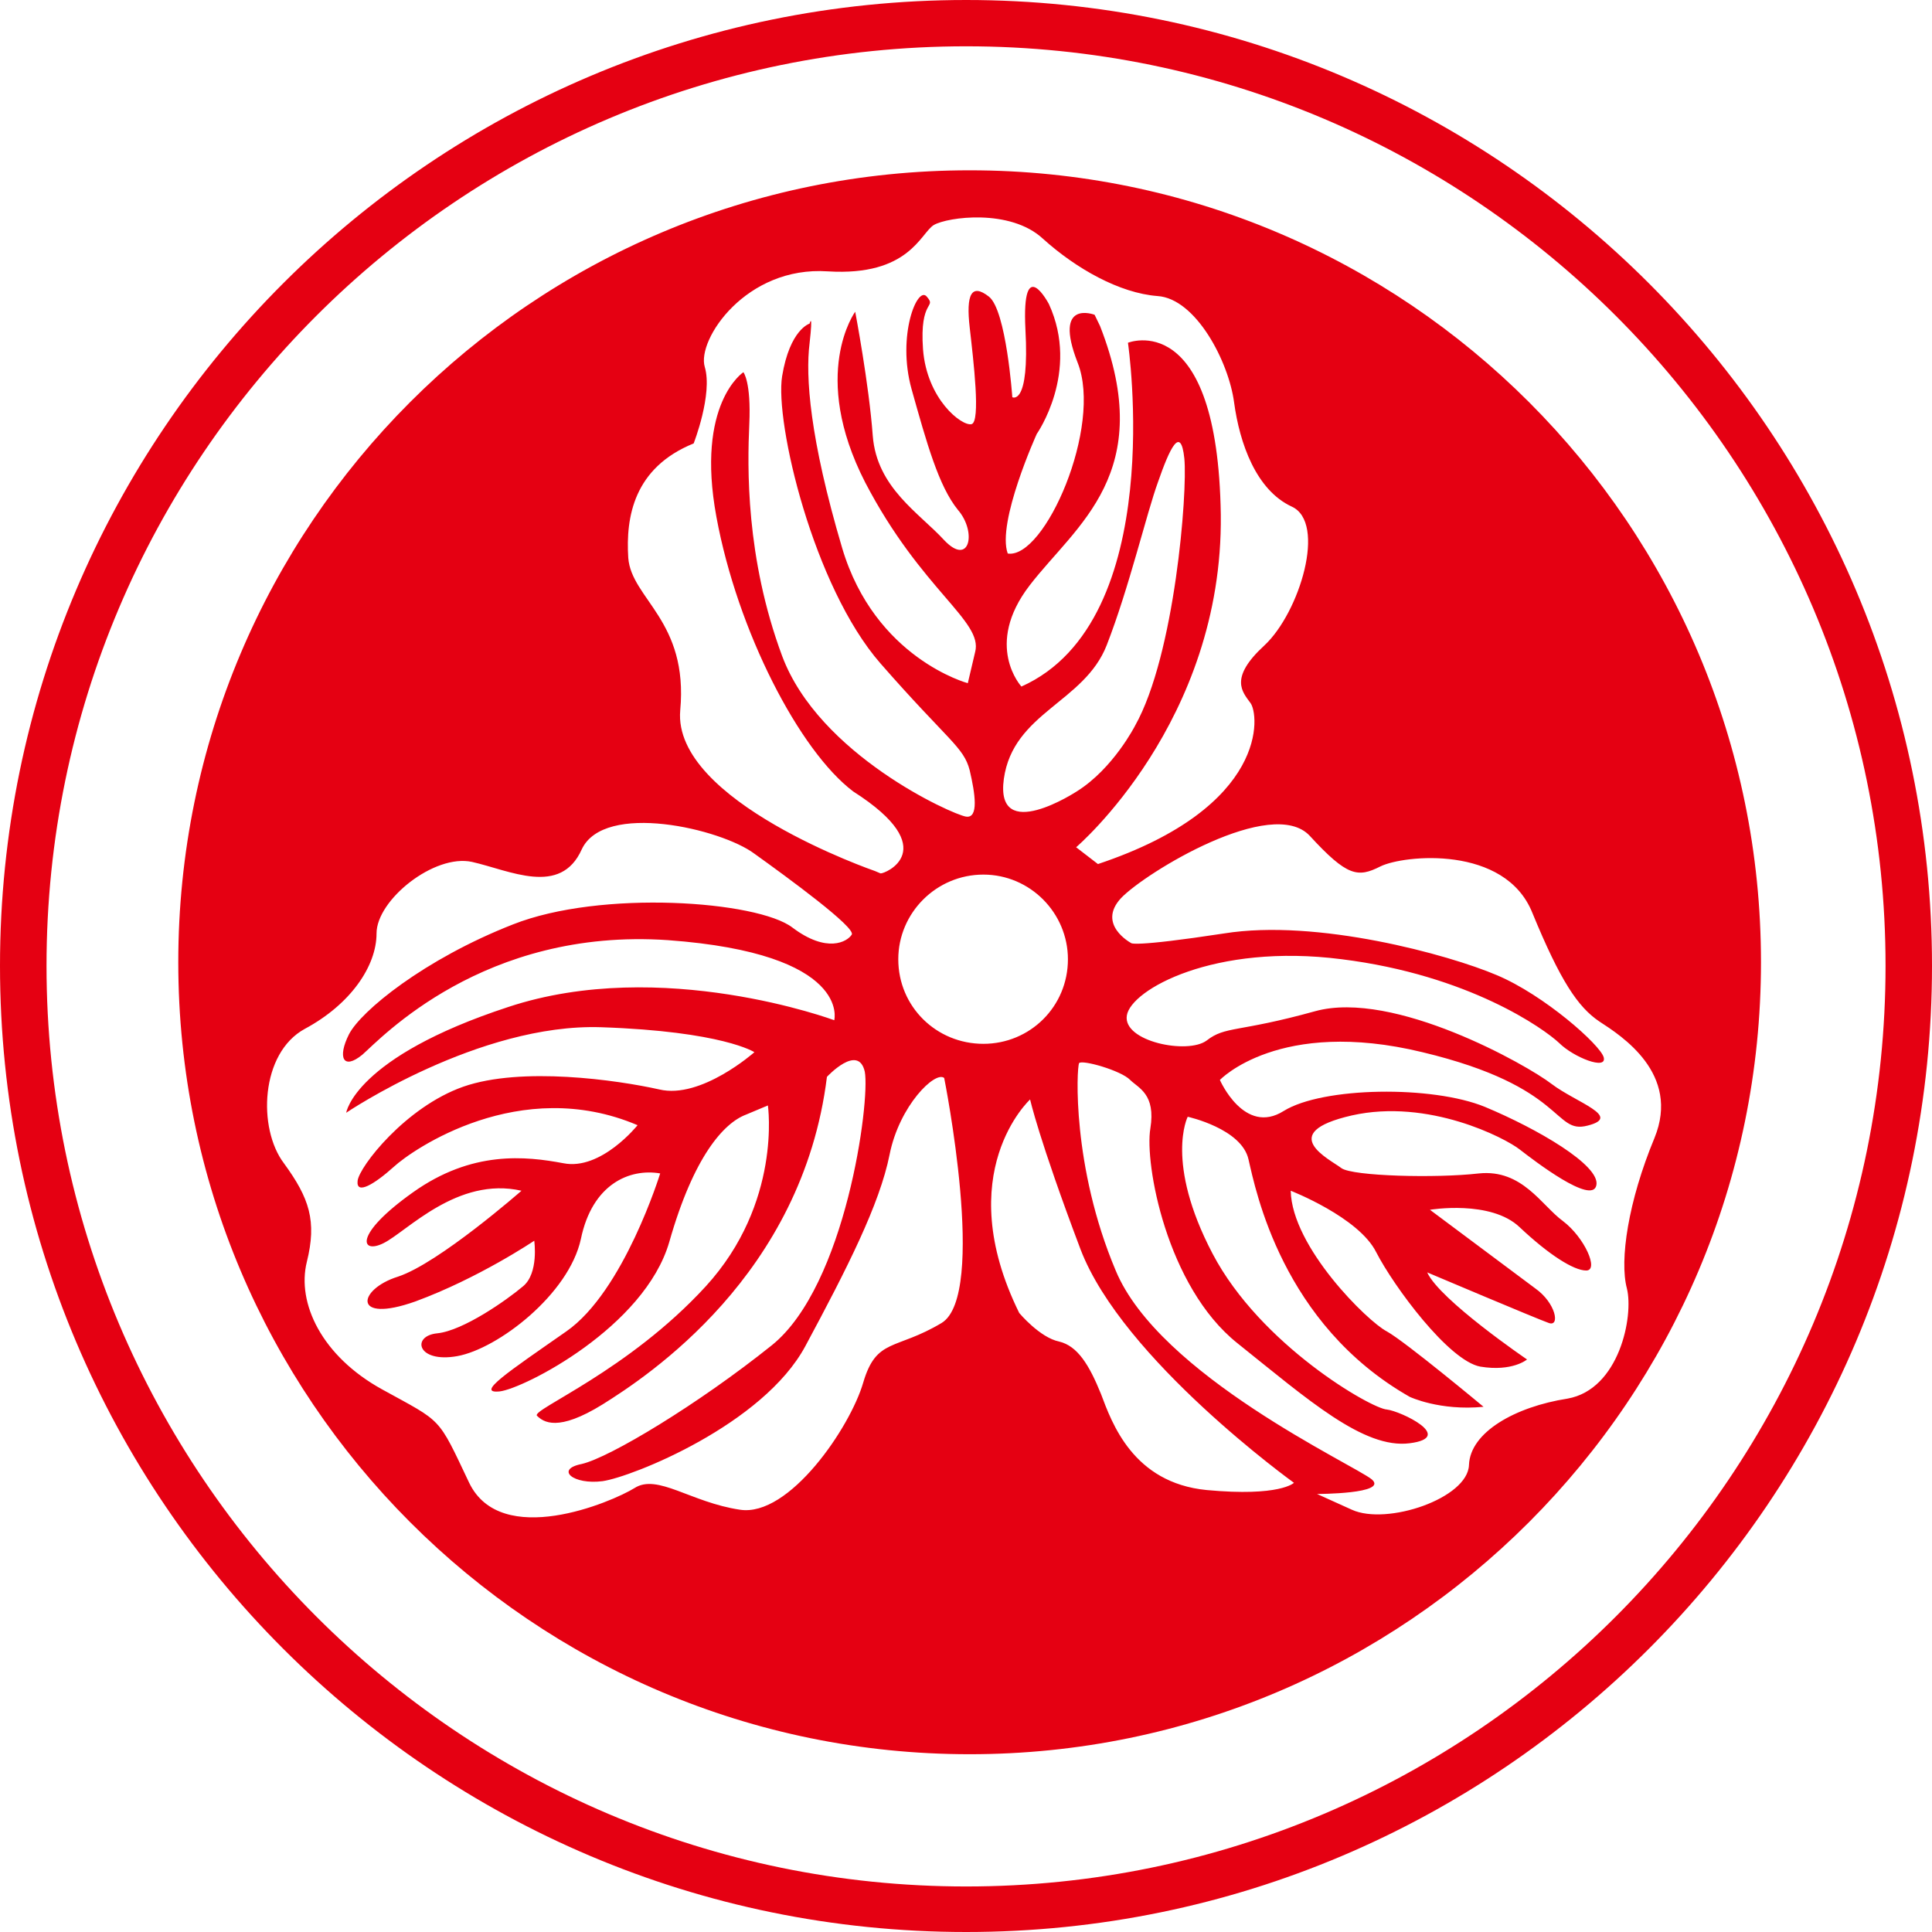 <?xml version="1.0" encoding="utf-8"?>
<!-- Generator: Adobe Illustrator 17.0.0, SVG Export Plug-In . SVG Version: 6.00 Build 0)  -->
<!DOCTYPE svg PUBLIC "-//W3C//DTD SVG 1.1//EN" "http://www.w3.org/Graphics/SVG/1.1/DTD/svg11.dtd">
<svg version="1.1" id="レイヤー_1" xmlns="http://www.w3.org/2000/svg" xmlns:xlink="http://www.w3.org/1999/xlink" x="0px"
	 y="0px" width="180px" height="180px" viewBox="0 0 180 180" enable-background="new 0 0 180 180" xml:space="preserve">
<g>
	<g>
		<g>
			<path fill="#E50012" d="M0,89.977C0,139.649,40.368,180,90.015,180C139.644,180,180,139.649,180,89.977
				C180,40.382,139.644,0,90.015,0C40.368,0,0,40.382,0,89.977 M4.334,89.977c0-47.216,38.434-85.663,85.681-85.663
				c47.242,0,85.657,38.446,85.657,85.663c0,47.271-38.415,85.781-85.657,85.781C42.767,175.759,4.334,137.248,4.334,89.977
				 M90.345,15.867c-40.747,0-73.735,33.035-73.735,73.78c0,40.7,32.988,73.79,73.735,73.79c40.698,0,73.722-33.09,73.722-73.79
				C164.067,48.902,131.042,15.867,90.345,15.867 M64.627,41.313c0,0,1.795-4.584,1.032-7.136c-0.745-2.519,3.839-9.417,11.47-8.895
				c7.588,0.47,8.632-3.57,9.877-4.321c1.276-0.739,7.118-1.551,10.164,1.283c3.089,2.785,7.13,5.066,10.677,5.338
				c3.571,0.235,6.629,6.111,7.13,9.909c0.519,3.823,2.051,8.163,5.366,9.705c3.284,1.487,0.739,9.888-2.545,12.938
				c-3.321,3.051-2.039,4.33-1.306,5.347c0.818,1.008,1.801,9.674-14.199,15.021l-2.033-1.566c0,0,13.711-11.669,13.479-31.002
				c-0.293-19.367-8.65-16.001-8.65-16.001s3.815,25.896-9.926,32.03c0,0-3.541-3.829,0.769-9.427
				c4.328-5.634,11.916-10.453,6.557-24.161l-0.507-1.048c0,0-3.913-1.512-1.581,4.458c2.35,5.921-3.065,18.322-6.513,17.785
				c-1.044-2.883,2.704-11.14,2.704-11.14s4.041-5.753,1.135-12.096c0,0-2.552-4.867-2.191,2.345
				c0.396,7.201-1.221,6.328-1.221,6.328s-0.561-8.086-2.173-9.366c-1.636-1.286-2.155-0.223-1.795,2.892
				c0.342,3.033,1.044,8.804,0.159,8.987c-0.916,0.186-4.157-2.33-4.511-6.984c-0.342-4.721,1.3-3.802,0.354-4.895
				c-0.866-1.09-2.808,3.625-1.422,8.605c1.422,5.066,2.527,9.042,4.316,11.253c1.783,2.052,1.105,5.332-1.27,2.831
				c-2.32-2.532-6.282-4.882-6.66-9.729c-0.354-4.831-1.636-11.559-1.636-11.559s-4.249,5.796,0.928,15.898
				C85.846,55,91.621,57.861,90.851,60.747l-0.683,2.904c0,0-8.65-2.305-11.708-12.599c-3.034-10.248-3.419-15.998-3.034-19.065
				c0.342-3.066,0-1.835,0-1.835s-1.838,0.528-2.558,4.901c-0.69,4.284,2.9,19.596,9.169,26.763c6.337,7.243,7.74,7.756,8.308,9.954
				c0.506,2.163,0.867,4.52-0.36,4.309c-1.27-0.205-13.686-5.762-17.117-14.966c-3.412-9.185-3.235-17.65-3.059-21.592
				c0.183-3.961-0.549-4.843-0.549-4.843s-4.468,2.904-2.515,13.476c1.96,10.651,7.74,21.809,12.746,25.584
				c8.479,5.414,2.905,7.704,2.545,7.634l-0.519-0.22c0,0-18.875-6.498-18.143-14.966c0.776-8.358-4.548-10.377-4.841-14.209
				C58.291,48.181,59.042,43.579,64.627,41.313 M93.525,72.571c0.866-6.193,7.496-7.109,9.584-12.459
				c2.093-5.365,3.711-12.276,4.786-15.223c1.056-3.029,2.112-5.368,2.448-2.171c0.305,3.149-0.885,18.304-4.591,24.894
				c0,0-2.026,3.985-5.414,6.111C100.338,73.722,92.683,78.743,93.525,72.571 M87.732,123.256c-4.309,2.574-6.068,1.368-7.307,5.552
				c-1.203,4.162-6.898,12.563-11.489,11.848c-4.584-0.681-7.679-3.383-9.816-2.019c-2.167,1.338-12.435,5.677-15.408-0.488
				c-2.967-6.251-2.442-5.579-8.094-8.694c-5.659-3.109-7.979-8.065-7.032-11.885c0.946-3.811,0.244-5.933-2.137-9.195
				c-2.448-3.231-2.203-10.27,1.96-12.524c4.249-2.284,6.672-5.832,6.672-8.886c0-3.121,5.378-7.43,8.894-6.663
				c3.529,0.794,8.247,3.246,10.225-1.169c2.093-4.48,12.99-1.915,16.085,0.403c3.132,2.245,9.468,6.88,9.071,7.54
				c-0.415,0.666-2.313,1.768-5.531-0.66c-3.247-2.482-17.819-3.542-26.041-0.287c-8.259,3.237-14.175,8.077-15.273,10.24
				c-1.08,2.143-0.549,3.371,1.251,1.893c1.71-1.497,11.293-11.846,28.477-10.67c17.117,1.252,15.487,7.46,15.487,7.46
				s-16.06-5.973-30.369-1.234c-14.327,4.694-15.102,9.854-15.102,9.854s12.362-8.348,23.752-7.967
				C67.35,96.09,70.286,98.03,70.286,98.03s-4.963,4.403-8.858,3.472c-3.962-0.886-12.844-2.147-18.258-0.26
				c-5.378,1.887-9.706,7.457-9.853,8.774c-0.153,1.359,1.581,0.305,3.382-1.316c1.745-1.603,11.739-8.535,22.702-3.869
				c0,0-3.394,4.245-6.91,3.545c-3.492-0.654-8.516-1.221-14.046,2.733c-5.548,3.943-4.834,5.781-2.704,4.709
				c2.167-1.078,6.868-6.238,12.844-4.88c0,0-7.697,6.755-11.513,8.007c-3.754,1.173-4.309,4.416,1.624,2.309
				c5.922-2.178,11.079-5.659,11.079-5.659s0.44,3.044-1.056,4.256c-1.508,1.273-5.549,4.119-7.972,4.37
				c-2.448,0.232-1.898,2.8,1.862,2.125c3.772-0.684,10.396-5.753,11.513-10.923c1.056-5.103,4.529-6.587,7.386-6.098
				c0,0-3.382,10.988-8.747,14.719c-5.403,3.775-8.534,5.833-6.19,5.589c2.252-0.275,13.484-5.979,15.785-13.925
				c2.271-7.985,5.085-11.081,7.142-11.858l2.045-0.858c0,0,1.325,9.076-5.793,16.859c-7.215,7.869-16.237,11.47-15.725,12.047
				c0.61,0.599,1.941,1.536,6.123-1.056c4.139-2.596,18.612-12.029,20.895-30.513c0,0,2.924-3.158,3.528-0.477
				c0.507,2.748-1.764,19.913-8.65,25.474c-6.88,5.515-15.12,10.469-17.721,11.07c-2.522,0.498-0.788,1.961,1.947,1.6
				c2.71-0.388,14.956-5.25,18.893-12.594c3.901-7.258,6.917-13.21,7.838-17.818c0.91-4.593,4.273-7.845,5.091-7.149
				C87.97,100.436,92.011,120.642,87.732,123.256 M83.691,89.372c0-4.312,3.535-7.888,7.93-7.888c4.352,0,7.875,3.575,7.875,7.888
				c0,4.403-3.522,7.879-7.875,7.879C87.226,97.251,83.691,93.776,83.691,89.372 M112.418,138.824
				c-6.861-0.675-8.827-6.254-9.84-8.947c-1.099-2.709-2.179-4.474-3.894-4.886c-1.807-0.366-3.724-2.663-3.724-2.663
				c-6.44-13.073,1.013-19.895,1.013-19.895s0.799,3.646,4.694,13.955c3.912,10.27,19.888,21.761,19.888,21.761
				S119.286,139.462,112.418,138.824 M151.572,120.034c0.647,2.575-0.696,9.421-5.536,10.273c-4.871,0.76-9.059,3.127-9.175,6.178
				c-0.098,3.115-7.655,5.662-10.915,4.171l-3.242-1.466c0,0,6.697,0,5.098-1.362c-1.63-1.343-19.809-9.698-23.856-19.458
				c-4.084-9.671-3.644-18.89-3.407-19.324c0.299-0.333,3.913,0.693,4.756,1.57c0.769,0.763,2.405,1.306,1.88,4.529
				c-0.543,3.231,1.495,14.706,8.101,19.99c6.593,5.273,11.781,9.881,16.061,9.329c4.304-0.547-0.843-2.996-2.13-3.143
				c-1.404-0.073-11.769-5.994-16.238-14.526c-4.468-8.52-2.313-12.749-2.313-12.749s5.024,1.099,5.665,3.976
				c0.665,2.856,3.113,15.339,15.017,22.118c0,0,2.802,1.328,6.88,0.928c0,0-7.295-6.077-9.01-7.024
				c-1.776-0.913-8.846-7.847-8.955-13.106c0,0,6.342,2.468,7.966,5.729c1.636,3.185,6.751,10.111,9.694,10.657
				c3.003,0.495,4.358-0.666,4.358-0.666s-8.131-5.534-9.303-8.113c0,0,10.225,4.33,11.324,4.712
				c1.08,0.396,0.671-1.866-1.258-3.222c-1.868-1.395-9.81-7.323-9.81-7.323s5.677-0.952,8.369,1.634
				c2.699,2.543,5.018,4.024,6.19,4.024c1.215,0-0.147-3.078-2.173-4.611c-1.99-1.453-3.785-4.846-7.82-4.434
				c-4.029,0.462-11.751,0.254-12.807-0.488c-1.05-0.816-6.227-3.268,0.965-4.916c7.136-1.604,14.285,2.101,15.645,3.176
				c1.343,1.038,6.758,5.21,7.136,3.328c0.391-1.854-5.536-5.28-10.371-7.295c-4.883-2.013-15.108-1.887-18.758,0.376
				c-3.675,2.321-5.946-2.889-5.946-2.889s5.518-5.821,18.869-2.587c13.423,3.212,12.172,7.695,15.395,6.837
				c3.279-0.821-1.08-2.149-3.345-3.869c-2.301-1.781-14.718-8.792-22.024-6.792c-7.27,2.016-8.357,1.359-10.128,2.736
				c-1.764,1.32-7.838,0.092-7.435-2.339c0.384-2.397,8.143-6.752,19.998-5.237c11.879,1.478,18.881,6.486,20.279,7.806
				c1.35,1.34,4.469,2.568,4.151,1.34c-0.293-1.145-5.549-5.814-9.975-7.667c-4.468-1.9-16.732-5.271-25.4-3.879
				c-8.668,1.325-8.668,0.886-8.668,0.886s-3.217-1.722-0.916-4.19c2.289-2.382,14.065-9.558,17.574-5.79
				c3.492,3.805,4.481,3.909,6.575,2.852c2.161-1.069,11.629-2.034,14.168,4.336c2.6,6.322,4.236,8.758,6.227,10.102
				c2.07,1.346,7.594,4.855,5.146,10.859C151.693,111.921,150.876,117.418,151.572,120.034"/>
		</g>
	</g>
</g>
</svg>
